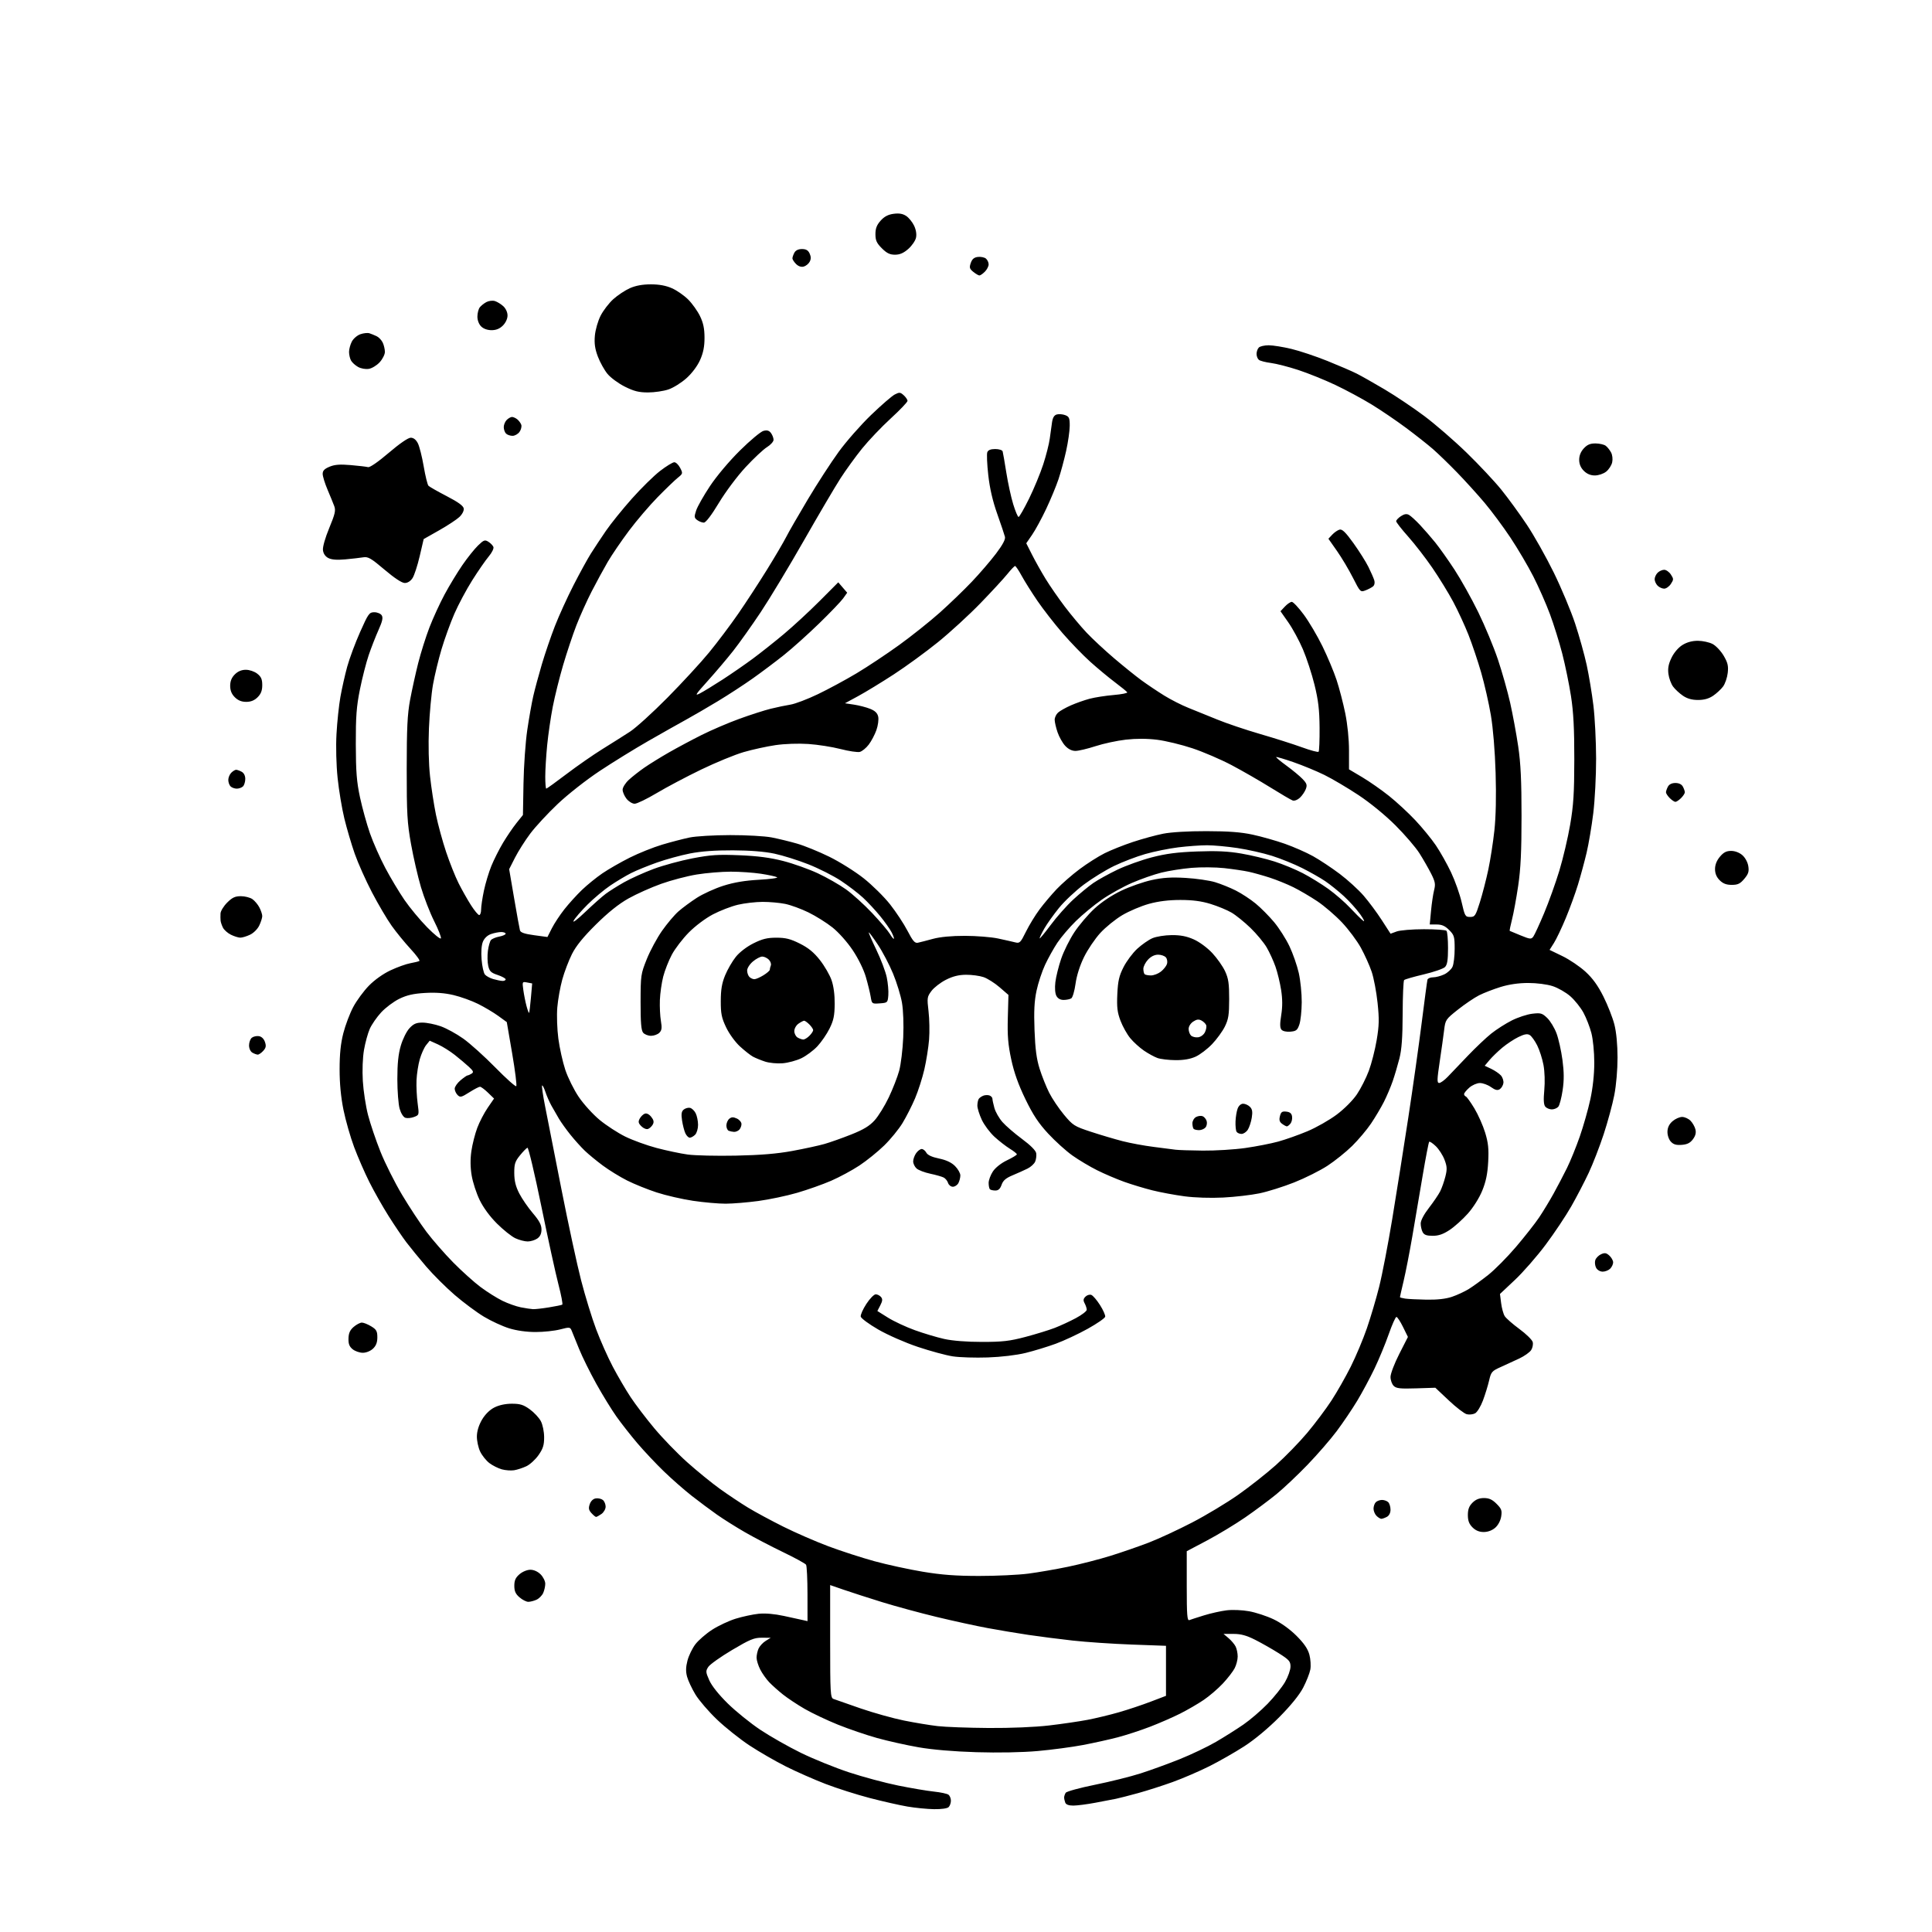 <svg version="1.1" xmlns="http://www.w3.org/2000/svg" xmlns:xlink="http://www.w3.org/1999/xlink" width="1024" height="1024" viewBox="0 0 1024 1024"><path stroke="none" fill="black" fill-rule="evenodd" d="M495.05,958.897C491.447,958.841 485.125,958.22 481.0,957.517C476.875,956.814 467.875,954.776 461.0,952.989C454.125,951.202 443.55,947.833 437.5,945.504C431.45,943.175 422.0,939.006 416.5,936.24C411.0,933.474 402.349,928.479 397.277,925.141C392.204,921.803 384.432,915.613 380.007,911.385C375.582,907.157 370.44,901.178 368.58,898.099C366.721,895.019 364.736,890.792 364.168,888.705C363.42,885.953 363.476,883.6 364.372,880.145C365.052,877.524 366.934,873.639 368.554,871.51C370.174,869.382 374.168,865.915 377.428,863.806C380.688,861.696 386.306,859.059 389.912,857.945C393.518,856.832 398.963,855.66 402.012,855.341C405.585,854.968 410.388,855.376 415.527,856.489C419.912,857.439 424.512,858.445 425.75,858.725L428.0,859.233L427.985,844.867C427.976,836.965 427.637,829.978 427.231,829.34C426.826,828.702 421.32,825.69 414.997,822.646C408.674,819.601 399.591,814.855 394.814,812.099C390.036,809.342 383.378,805.155 380.017,802.793C376.656,800.432 370.665,795.967 366.703,792.872C362.742,789.776 356.071,783.926 351.879,779.872C347.688,775.817 341.384,769.125 337.871,765.0C334.358,760.875 329.36,754.508 326.763,750.851C324.167,747.193 319.331,739.325 316.017,733.365C312.702,727.405 308.623,719.148 306.951,715.015C305.279,710.882 303.517,706.544 303.034,705.376C302.19,703.331 301.96,703.303 296.861,704.626C293.948,705.382 288.11,706.0 283.887,706.0C279.083,706.0 273.832,705.265 269.852,704.036C266.354,702.956 260.345,700.183 256.496,697.875C252.648,695.567 245.675,690.384 241.0,686.357C236.325,682.33 229.515,675.54 225.866,671.268C222.218,666.996 217.521,661.25 215.429,658.5C213.337,655.75 209.063,649.436 205.933,644.469C202.802,639.502 198.218,631.402 195.746,626.469C193.274,621.536 189.648,613.206 187.687,607.957C185.726,602.708 183.195,593.862 182.061,588.3C180.69,581.57 180,574.361 180,566.753C180,558.641 180.574,553.077 181.975,547.596C183.062,543.348 185.424,537.106 187.225,533.726C189.026,530.345 192.75,525.275 195.5,522.459C198.528,519.358 203.063,516.135 207.0,514.286C210.575,512.608 215.297,510.916 217.492,510.526C219.688,510.137 221.841,509.598 222.276,509.329C222.711,509.06 220.597,506.171 217.577,502.91C214.557,499.648 210.078,494.164 207.623,490.725C205.169,487.285 200.462,479.302 197.164,472.985C193.867,466.668 189.75,457.45 188.016,452.5C186.282,447.55 183.804,439.14 182.51,433.811C181.215,428.481 179.608,418.806 178.938,412.311C178.219,405.336 177.978,395.792 178.35,389.0C178.697,382.675 179.63,373.839 180.424,369.364C181.217,364.889 182.838,357.689 184.025,353.364C185.213,349.039 188.287,340.775 190.856,335.0C195.224,325.182 195.715,324.5 198.405,324.5C199.991,324.5 201.749,325.24 202.323,326.15C203.107,327.393 202.686,329.309 200.611,333.932C199.097,337.305 196.762,343.289 195.422,347.23C194.082,351.17 191.985,359.368 190.762,365.447C188.94,374.508 188.548,379.744 188.587,394.5C188.626,409.117 189.047,414.415 190.824,422.688C192.028,428.292 194.397,436.842 196.089,441.688C197.781,446.535 201.431,454.775 204.2,460.0C206.969,465.225 211.544,472.866 214.367,476.979C217.19,481.093 222.604,487.618 226.398,491.479C230.192,495.341 233.479,497.976 233.703,497.336C233.926,496.696 232.302,492.579 230.094,488.186C227.885,483.794 224.746,475.714 223.117,470.231C221.488,464.748 219.12,454.466 217.855,447.381C215.826,436.022 215.555,431.309 215.566,407.5C215.575,385.938 215.934,378.587 217.349,371.0C218.323,365.775 220.254,357.004 221.639,351.509C223.024,346.014 225.72,337.464 227.63,332.509C229.54,327.554 233.162,319.675 235.679,315.0C238.196,310.325 242.433,303.34 245.095,299.478C247.757,295.615 251.472,290.966 253.35,289.146C256.405,286.184 256.985,285.974 258.863,287.146C260.017,287.867 261.211,289.107 261.516,289.901C261.82,290.696 260.71,292.955 259.047,294.923C257.385,296.89 253.466,302.55 250.339,307.5C247.212,312.45 242.924,320.478 240.81,325.34C238.695,330.202 235.635,338.657 234.01,344.13C232.384,349.602 230.357,357.999 229.505,362.79C228.653,367.58 227.682,378.025 227.348,386.0C226.977,394.834 227.206,404.778 227.933,411.449C228.59,417.471 230.002,426.649 231.071,431.844C232.14,437.039 234.562,445.914 236.453,451.566C238.344,457.218 241.327,464.691 243.081,468.171C244.835,471.652 247.779,476.863 249.623,479.75C251.467,482.638 253.431,485 253.988,485.0C254.544,485.0 255.0,483.679 255,482.065C255,480.451 255.666,475.964 256.48,472.094C257.294,468.224 259.065,462.34 260.415,459.017C261.765,455.695 264.546,450.169 266.596,446.738C268.646,443.307 271.863,438.578 273.746,436.229L277.169,431.957L277.462,415.229C277.624,406.028 278.519,393.325 279.451,387.0C280.384,380.675 281.815,372.575 282.632,369.0C283.449,365.425 285.491,357.846 287.17,352.158C288.849,346.47 291.976,337.316 294.12,331.816C296.263,326.315 300.704,316.569 303.988,310.158C307.272,303.746 311.431,296.17 313.23,293.322C315.028,290.474 318.603,285.074 321.173,281.322C323.743,277.57 329.905,269.934 334.866,264.353C339.827,258.771 346.577,252.134 349.867,249.603C353.156,247.071 356.546,245 357.398,245C358.251,245 359.644,246.345 360.494,247.989C361.989,250.88 361.949,251.051 359.27,253.198C357.747,254.418 352.948,259.036 348.606,263.458C344.264,267.881 337.407,275.913 333.367,281.306C329.328,286.699 324.265,294.124 322.116,297.806C319.968,301.488 316.135,308.535 313.598,313.467C311.062,318.398 307.415,326.498 305.493,331.467C303.571,336.435 300.412,345.9 298.472,352.5C296.532,359.1 294.068,369.0 292.996,374.5C291.924,380.0 290.586,389.16 290.023,394.856C289.46,400.552 289,408.089 289,411.606C289.0,415.123 289.24,418.0 289.533,418C289.827,418 294.664,414.509 300.283,410.242C305.903,405.975 314.486,400.013 319.358,396.992C324.229,393.971 330.782,389.832 333.92,387.793C337.057,385.754 345.983,377.654 353.754,369.793C361.526,361.932 371.454,351.155 375.816,345.844C380.178,340.533 387.12,331.308 391.242,325.344C395.365,319.38 402.221,308.875 406.478,302.0C410.735,295.125 415.319,287.327 416.665,284.672C418.011,282.017 423.191,273.017 428.175,264.672C433.159,256.327 440.509,245.0 444.508,239.5C448.506,234.0 456.215,225.225 461.639,220.0C467.063,214.775 472.733,209.864 474.24,209.086C476.691,207.822 477.193,207.865 478.99,209.491C480.096,210.492 481.0,211.834 481.0,212.473C481,213.113 476.99,217.314 472.089,221.809C467.188,226.304 460.361,233.473 456.919,237.741C453.477,242.008 448.336,249.1 445.496,253.5C442.655,257.9 433.916,272.75 426.075,286.5C418.234,300.25 407.934,317.334 403.187,324.464C398.439,331.595 391.883,340.82 388.617,344.964C385.351,349.109 379.277,356.276 375.119,360.89C368.524,368.208 367.999,369.052 371.013,367.493C372.914,366.51 378.301,363.222 382.984,360.187C387.668,357.151 394.875,352.171 399.0,349.12C403.125,346.069 410.549,340.181 415.498,336.036C420.448,331.891 428.952,324.033 434.397,318.572L444.298,308.645L446.664,311.396L449.031,314.148L446.91,317.127C445.743,318.765 439.999,324.76 434.144,330.449C428.29,336.138 419.9,343.664 415.5,347.172C411.1,350.681 403.675,356.26 399.0,359.57C394.325,362.881 386.0,368.308 380.5,371.63C375.0,374.953 367.35,379.401 363.5,381.515C359.65,383.628 350.65,388.708 343.5,392.803C336.35,396.898 324.807,404.024 317.848,408.639C310.731,413.358 301.006,420.994 295.62,426.092C290.353,431.076 283.795,438.157 281.045,441.827C278.296,445.497 274.656,451.239 272.956,454.587L269.866,460.675L272.498,476.087C273.946,484.564 275.337,492.226 275.589,493.112C275.919,494.272 278.03,494.993 283.1,495.68L290.152,496.634L292.496,492.008C293.785,489.463 296.772,484.933 299.133,481.941C301.494,478.948 305.68,474.333 308.436,471.685C311.193,469.037 316.079,465.074 319.295,462.879C322.511,460.684 329.047,456.933 333.821,454.545C338.594,452.156 346.325,449.063 351.0,447.671C355.675,446.28 362.2,444.58 365.5,443.894C368.8,443.209 378.475,442.635 387.0,442.62C395.54,442.604 405.419,443.16 409.0,443.857C412.575,444.553 418.65,446.033 422.5,447.145C426.35,448.257 434.0,451.373 439.5,454.068C445.0,456.763 453.215,461.911 457.756,465.507C462.296,469.103 468.596,475.322 471.756,479.329C474.915,483.335 479.075,489.646 481.0,493.354C483.826,498.796 484.885,500.012 486.5,499.668C487.6,499.433 491.182,498.512 494.46,497.62C498.299,496.577 504.35,496.006 511.46,496.017C517.532,496.027 525.425,496.66 529.0,497.424C532.575,498.188 536.661,499.11 538.08,499.473C540.457,500.08 540.907,499.632 543.774,493.816C545.486,490.342 548.734,485.025 550.991,482.0C553.248,478.975 557.316,474.154 560.031,471.286C562.747,468.418 568.238,463.629 572.234,460.644C576.23,457.658 582.2,453.869 585.5,452.223C588.8,450.577 595.55,447.888 600.5,446.248C605.45,444.607 612.65,442.643 616.5,441.883C620.743,441.045 629.802,440.512 639.5,440.529C651.185,440.551 657.792,441.054 664.0,442.396C668.675,443.406 676.325,445.578 681.0,447.221C685.675,448.865 692.404,451.827 695.954,453.805C699.504,455.783 705.872,460.01 710.105,463.2C714.339,466.39 720.038,471.587 722.77,474.75C725.503,477.912 729.828,483.737 732.381,487.694L737.024,494.888L740.262,493.702C742.043,493.05 748.524,492.512 754.665,492.508C760.806,492.504 766.206,492.876 766.665,493.335C767.124,493.794 767.493,497.947 767.485,502.564C767.474,508.929 767.082,511.347 765.862,512.567C764.977,513.451 759.907,515.2 754.595,516.453C749.282,517.706 744.613,519.054 744.218,519.449C743.823,519.844 743.472,527.892 743.439,537.333C743.394,549.847 742.929,556.262 741.723,561.0C740.813,564.575 739.212,569.985 738.166,573.022C737.12,576.06 735.018,581.01 733.494,584.022C731.97,587.035 728.903,592.2 726.679,595.5C724.454,598.8 719.954,604.137 716.679,607.361C713.403,610.584 707.506,615.321 703.573,617.888C699.641,620.455 691.716,624.422 685.962,626.703C680.208,628.984 671.9,631.594 667.5,632.503C663.1,633.412 654.453,634.412 648.285,634.725C641.625,635.063 633.3,634.794 627.785,634.064C622.678,633.387 615.013,631.962 610.752,630.896C606.491,629.83 599.741,627.786 595.752,626.354C591.763,624.921 585.35,622.178 581.5,620.258C577.65,618.337 571.75,614.816 568.388,612.431C565.027,610.047 559.246,604.823 555.542,600.822C550.419,595.289 547.529,590.912 543.463,582.524C539.744,574.852 537.468,568.46 535.977,561.5C534.288,553.619 533.905,548.94 534.167,539.417L534.5,527.333L529.797,523.26C527.21,521.019 523.385,518.604 521.297,517.892C519.208,517.181 515.025,516.62 512.0,516.646C508.102,516.679 504.989,517.461 501.312,519.332C498.459,520.783 495.029,523.44 493.69,525.235C491.39,528.321 491.305,528.912 492.142,536.0C492.629,540.125 492.759,546.875 492.431,551.0C492.103,555.125 490.978,562.223 489.93,566.774C488.883,571.325 486.661,578.257 484.992,582.177C483.324,586.098 480.337,591.975 478.356,595.238C476.374,598.5 471.996,603.859 468.626,607.145C465.257,610.432 459.353,615.201 455.506,617.743C451.659,620.285 444.909,623.927 440.506,625.836C436.103,627.746 428.0,630.616 422.5,632.214C417.0,633.811 407.775,635.758 402.0,636.54C396.225,637.321 388.408,637.97 384.628,637.98C380.849,637.991 373.057,637.302 367.313,636.449C361.57,635.596 352.892,633.599 348.031,632.01C343.169,630.421 336.111,627.568 332.346,625.669C328.581,623.771 322.8,620.212 319.5,617.762C316.2,615.311 311.904,611.775 309.954,609.903C308.004,608.031 304.598,604.25 302.386,601.5C300.174,598.75 297.427,594.925 296.281,593.0C295.135,591.075 293.325,587.925 292.258,586.0C291.191,584.075 289.751,580.782 289.059,578.683C288.367,576.584 287.584,575.082 287.32,575.347C287.056,575.611 287.756,580.479 288.875,586.164C289.995,591.849 293.879,611.575 297.507,630.0C301.135,648.425 305.855,670.29 307.996,678.589C310.138,686.889 313.721,698.554 315.959,704.512C318.197,710.47 322.183,719.43 324.817,724.422C327.451,729.415 331.686,736.65 334.23,740.5C336.773,744.35 342.429,751.783 346.799,757.017C351.169,762.251 359.013,770.351 364.231,775.017C369.449,779.683 377.269,786.049 381.609,789.165C385.949,792.28 392.65,796.745 396.5,799.087C400.35,801.428 408.792,805.98 415.259,809.201C421.726,812.423 432.471,817.098 439.137,819.591C445.802,822.085 456.738,825.627 463.438,827.464C470.139,829.3 481.669,831.809 489.061,833.04C499.146,834.718 506.618,835.279 519.0,835.284C528.075,835.289 539.775,834.737 545.0,834.059C550.225,833.381 559.775,831.726 566.223,830.382C572.671,829.037 582.796,826.427 588.723,824.581C594.65,822.735 603.775,819.573 609.0,817.555C614.225,815.536 624.517,810.762 631.872,806.946C639.226,803.13 650.165,796.552 656.181,792.328C662.196,788.105 671.197,781.015 676.183,776.574C681.168,772.133 688.649,764.45 692.807,759.5C696.965,754.55 702.766,746.821 705.697,742.325C708.629,737.83 713.24,729.73 715.945,724.325C718.649,718.921 722.484,709.798 724.466,704.052C726.449,698.306 729.38,688.406 730.98,682.052C732.58,675.698 735.709,659.475 737.933,646.0C740.157,632.525 743.97,608.45 746.406,592.5C748.842,576.55 752.051,553.825 753.537,542.0C755.023,530.175 756.396,519.938 756.588,519.25C756.78,518.562 758.121,518.0 759.567,518.0C761.014,518.0 763.666,517.303 765.46,516.452C767.255,515.6 769.235,513.779 769.861,512.405C770.488,511.03 771.0,506.742 771.0,502.876C771.0,496.44 770.753,495.599 768.077,492.923C765.906,490.752 764.208,490 761.475,490.0L757.797,490.0L758.478,482.75C758.852,478.762 759.587,473.825 760.11,471.778C760.92,468.611 760.679,467.301 758.497,462.995C757.087,460.211 754.302,455.361 752.309,452.217C750.317,449.073 744.594,442.417 739.593,437.426C734.202,432.046 726.225,425.521 720.0,421.4C714.225,417.577 706.108,412.781 701.961,410.742C697.815,408.704 690.447,405.658 685.588,403.974C680.729,402.291 676.599,401.067 676.411,401.256C676.223,401.444 678.679,403.499 681.87,405.823C685.061,408.147 688.887,411.316 690.371,412.866C692.647,415.241 692.918,416.086 692.097,418.246C691.561,419.655 690.146,421.718 688.952,422.83C687.715,423.982 686.074,424.602 685.14,424.27C684.238,423.95 678.909,420.831 673.298,417.34C667.687,413.849 658.462,408.542 652.798,405.547C647.134,402.553 637.775,398.528 632.0,396.604C626.225,394.68 617.819,392.649 613.321,392.09C607.958,391.424 602.239,391.404 596.716,392.031C592.082,392.558 584.836,394.116 580.614,395.494C576.392,396.872 571.62,398 570.01,398C568.108,398 566.197,397.047 564.56,395.281C563.173,393.786 561.355,390.556 560.519,388.103C559.684,385.65 559.0,382.669 559.0,381.477C559.0,380.285 559.804,378.582 560.787,377.693C561.769,376.804 564.804,375.089 567.531,373.883C570.258,372.677 574.742,371.091 577.495,370.358C580.248,369.626 585.975,368.732 590.222,368.372C594.469,368.012 597.725,367.365 597.459,366.934C597.193,366.503 594.268,364.116 590.959,361.629C587.651,359.142 581.781,354.27 577.916,350.803C574.051,347.336 567.386,340.45 563.105,335.5C558.824,330.55 552.84,322.857 549.807,318.405C546.774,313.952 543.031,307.99 541.488,305.155C539.945,302.32 538.379,300 538.008,300C537.638,300.0 535.8,301.913 533.925,304.25C532.049,306.587 525.628,313.548 519.654,319.718C513.681,325.887 503.553,335.175 497.147,340.357C490.741,345.54 480.201,353.226 473.724,357.438C467.246,361.65 458.774,366.818 454.895,368.923L447.843,372.749L452.634,373.468C455.269,373.863 459.102,374.857 461.152,375.677C463.816,376.743 465.047,377.938 465.471,379.868C465.797,381.353 465.366,384.546 464.512,386.965C463.659,389.384 461.824,392.853 460.435,394.674C459.046,396.495 456.918,398.228 455.705,398.527C454.492,398.825 449.9,398.138 445.5,397.001C441.1,395.864 433.413,394.66 428.419,394.327C423.085,393.971 415.903,394.223 411.014,394.938C406.435,395.607 398.877,397.26 394.217,398.61C389.557,399.96 379.39,404.137 371.622,407.892C363.855,411.647 353.248,417.258 348.051,420.36C342.855,423.462 337.6,426.0 336.374,426.0C335.148,426.0 333.212,424.814 332.073,423.365C330.933,421.916 330.0,419.754 330.0,418.561C330.0,417.368 331.462,415.032 333.25,413.37C335.038,411.708 338.75,408.788 341.5,406.882C344.25,404.976 350.1,401.355 354.5,398.835C358.9,396.315 366.724,392.136 371.886,389.548C377.048,386.961 386.048,383.107 391.886,380.985C397.724,378.862 405.2,376.461 408.5,375.648C411.8,374.835 416.518,373.849 418.983,373.457C421.449,373.066 427.974,370.584 433.483,367.942C438.993,365.3 448.225,360.315 454.0,356.864C459.775,353.412 469.93,346.666 476.567,341.872C483.204,337.079 492.879,329.365 498.067,324.732C503.255,320.098 510.897,312.738 515.049,308.375C519.2,304.013 524.969,297.31 527.869,293.48C531.458,288.738 532.982,285.875 532.644,284.508C532.37,283.404 530.532,277.943 528.558,272.374C526.136,265.539 524.591,258.858 523.804,251.817C523.163,246.08 522.93,240.624 523.288,239.693C523.73,238.541 525.075,238 527.5,238C529.49,238 531.223,238.552 531.426,239.25C531.626,239.937 532.502,245.0 533.371,250.5C534.241,256.0 535.884,263.537 537.023,267.25C538.162,270.962 539.441,274 539.864,274.0C540.287,274 542.778,269.653 545.399,264.34C548.019,259.027 551.417,250.815 552.95,246.09C554.482,241.366 556.033,235.25 556.395,232.5C556.757,229.75 557.299,225.857 557.598,223.848C557.98,221.284 558.749,220.037 560.179,219.664C561.298,219.371 563.291,219.54 564.607,220.041C566.675,220.827 566.997,221.6 566.978,225.725C566.966,228.351 566.11,234.325 565.075,239.0C564.04,243.675 562.216,250.425 561.021,254.0C559.826,257.575 556.901,264.63 554.522,269.678C552.142,274.726 548.788,280.901 547.069,283.4L543.943,287.944L547.003,294.005C548.686,297.34 551.907,303.08 554.161,306.763C556.415,310.445 560.993,317.067 564.334,321.479C567.675,325.891 572.905,332.14 575.955,335.367C579.005,338.594 585.55,344.681 590.5,348.893C595.45,353.106 601.975,358.362 605.0,360.572C608.025,362.782 613.425,366.406 617.0,368.625C620.575,370.843 626.425,373.814 630.0,375.227C633.575,376.639 640.42,379.412 645.212,381.388C650.003,383.364 660.231,386.813 667.94,389.052C675.649,391.292 685.624,394.462 690.108,396.099C694.591,397.735 698.539,398.791 698.88,398.445C699.221,398.1 699.457,392.346 699.404,385.658C699.329,376.213 698.732,371.157 696.728,363.0C695.31,357.225 692.539,348.745 690.572,344.155C688.604,339.565 685.125,333.145 682.84,329.887L678.685,323.964L681.017,321.482C682.299,320.117 683.947,319.0 684.679,319C685.411,319 688.262,322.038 691.013,325.75C693.765,329.463 698.22,337.0 700.912,342.5C703.605,348.0 706.981,356.053 708.415,360.396C709.848,364.739 711.917,372.684 713.011,378.053C714.211,383.944 715.0,391.77 715.0,397.793L715.0,407.772L721.963,411.909C725.793,414.184 732.205,418.661 736.213,421.858C740.221,425.055 746.498,430.861 750.162,434.761C753.827,438.661 758.716,444.636 761.027,448.04C763.338,451.443 766.964,457.889 769.086,462.364C771.207,466.839 773.739,473.988 774.712,478.25C776.386,485.58 776.629,486.0 779.197,486.0C781.708,486 782.097,485.415 784.354,478.25C785.697,473.988 787.705,466.225 788.816,461.0C789.927,455.775 791.387,446.384 792.061,440.13C792.847,432.831 793.078,421.911 792.705,409.63C792.352,397.977 791.365,386.005 790.181,379.0C789.111,372.675 786.807,362.55 785.06,356.5C783.313,350.45 780.287,341.45 778.336,336.5C776.385,331.55 772.746,323.675 770.249,319.0C767.752,314.325 762.78,306.225 759.199,301.0C755.618,295.775 749.834,288.299 746.344,284.387C742.855,280.475 740.0,276.814 740.0,276.252C740.0,275.69 741.13,274.49 742.51,273.585C744.283,272.424 745.532,272.22 746.76,272.893C747.717,273.417 750.332,275.793 752.571,278.173C754.81,280.553 758.463,284.75 760.688,287.5C762.914,290.25 767.505,296.726 770.889,301.892C774.273,307.057 779.942,317.202 783.487,324.436C787.031,331.669 791.745,343.014 793.962,349.645C796.179,356.276 799.095,366.607 800.44,372.601C801.786,378.595 803.688,388.9 804.666,395.5C806.003,404.523 806.445,413.702 806.445,432.5C806.445,451.278 806.003,460.487 804.669,469.5C803.692,476.1 802.217,484.137 801.39,487.361C800.564,490.584 800.026,493.296 800.194,493.388C800.362,493.48 802.975,494.564 805.999,495.797C811.048,497.855 811.597,497.904 812.699,496.397C813.359,495.494 815.926,489.924 818.404,484.018C820.881,478.113 824.516,467.975 826.482,461.49C828.448,455.005 831.029,444.029 832.219,437.1C833.98,426.844 834.388,420.407 834.412,402.5C834.433,386.262 833.975,377.488 832.662,369.0C831.683,362.675 829.599,352.525 828.031,346.445C826.462,340.365 823.514,330.915 821.478,325.445C819.443,319.975 815.482,311.0 812.676,305.5C809.87,300.0 804.433,290.775 800.593,285.0C796.753,279.225 790.576,270.9 786.866,266.5C783.155,262.1 776.605,254.877 772.31,250.448C768.014,246.02 762.25,240.434 759.5,238.036C756.75,235.638 750.337,230.577 745.25,226.789C740.162,223.001 731.939,217.416 726.977,214.378C722.014,211.34 713.351,206.678 707.727,204.017C702.102,201.356 693.286,197.797 688.135,196.109C682.984,194.42 676.459,192.745 673.635,192.386C670.811,192.027 667.938,191.289 667.25,190.744C666.562,190.2 666,188.775 666,187.578C666.0,186.38 666.54,184.86 667.2,184.2C667.86,183.54 670.223,183.003 672.45,183.007C674.678,183.011 680.1,183.88 684.5,184.939C688.9,185.997 697.482,188.869 703.572,191.321C709.662,193.772 716.637,196.783 719.072,198.013C721.507,199.242 728.158,203.004 733.851,206.374C739.543,209.743 748.993,216.081 754.851,220.458C760.708,224.835 770.837,233.61 777.361,239.958C783.884,246.306 792.134,255.1 795.693,259.5C799.253,263.9 805.323,272.225 809.182,278.0C813.041,283.775 819.503,295.25 823.543,303.5C827.583,311.75 832.671,323.9 834.85,330.5C837.03,337.1 839.791,347.0 840.986,352.5C842.181,358.0 843.784,367.675 844.548,374.0C845.312,380.325 845.952,392.938 845.969,402.03C845.986,411.121 845.31,424.171 844.467,431.03C843.624,437.888 842.036,447.302 840.939,451.948C839.841,456.595 837.789,464.182 836.378,468.807C834.967,473.433 832.039,481.479 829.872,486.686C827.705,491.894 824.89,497.799 823.618,499.809L821.305,503.464L828.084,506.743C831.812,508.546 837.306,512.255 840.291,514.983C844.144,518.504 846.923,522.348 849.863,528.222C852.141,532.775 854.749,539.425 855.659,543.0C856.695,547.072 857.318,553.608 857.328,560.5C857.338,566.916 856.622,575.213 855.61,580.41C854.656,585.311 852.128,594.643 849.992,601.147C847.856,607.652 844.292,616.85 842.072,621.586C839.853,626.323 835.694,634.316 832.831,639.349C829.968,644.382 823.85,653.549 819.235,659.719C814.62,665.89 807.283,674.289 802.93,678.384L795.015,685.83L795.627,690.665C795.964,693.324 796.814,696.426 797.516,697.557C798.218,698.688 801.722,701.764 805.302,704.392C808.882,707.021 812.064,710.135 812.372,711.313C812.68,712.491 812.304,714.413 811.537,715.584C810.77,716.755 807.972,718.743 805.321,720.001C802.669,721.259 798.225,723.304 795.445,724.546C790.733,726.649 790.312,727.135 789.263,731.681C788.644,734.363 787.173,739.135 785.995,742.283C784.817,745.432 782.944,748.495 781.833,749.089C780.723,749.684 778.73,749.898 777.405,749.565C776.08,749.233 771.793,745.939 767.878,742.246L760.759,735.531L750.542,735.856C742.056,736.126 740.042,735.9 738.662,734.519C737.748,733.605 737.0,731.48 737.0,729.797C737.0,728.114 739.076,722.658 741.612,717.673L746.225,708.609L743.623,703.305C742.192,700.387 740.623,698.0 740.136,698.0C739.649,698.0 737.813,702.118 736.055,707.151C734.298,712.184 730.9,720.396 728.504,725.401C726.108,730.405 721.975,738.1 719.319,742.5C716.664,746.9 711.798,754.1 708.507,758.5C705.216,762.9 698.244,770.943 693.012,776.373C687.78,781.803 680.35,788.82 676.5,791.965C672.65,795.111 665.225,800.636 660.0,804.243C654.775,807.849 645.663,813.359 639.75,816.487L629.0,822.173L629.0,840.694C629.0,856.046 629.236,859.123 630.383,858.683C631.143,858.392 634.646,857.263 638.168,856.175C641.69,855.087 647.038,853.889 650.053,853.513C653.163,853.124 658.34,853.332 662.017,853.994C665.583,854.635 671.425,856.55 675.0,858.25C678.974,860.139 683.703,863.543 687.168,867.008C691.174,871.014 693.177,873.943 693.999,876.997C694.639,879.374 694.863,882.934 694.497,884.909C694.131,886.884 692.426,891.2 690.709,894.5C688.711,898.341 684.152,903.964 678.043,910.126C672.253,915.966 664.96,922.037 659.5,925.562C654.55,928.758 646.188,933.531 640.917,936.169C635.647,938.807 626.969,942.546 621.633,944.477C616.298,946.408 608.01,949.066 603.216,950.383C598.422,951.701 593.15,953.053 591.5,953.389C589.85,953.725 584.9,954.675 580.5,955.499C576.1,956.323 570.861,956.998 568.857,956.999C566.457,957 565.007,956.46 564.607,955.418C564.273,954.548 564.007,953.311 564.015,952.668C564.024,952.026 564.397,950.922 564.845,950.216C565.293,949.51 572.241,947.602 580.285,945.977C588.329,944.351 599.246,941.632 604.545,939.935C609.845,938.237 619.202,934.832 625.34,932.368C631.478,929.903 640.1,925.786 644.5,923.218C648.9,920.65 655.425,916.534 659.0,914.072C662.575,911.609 668.36,906.648 671.855,903.047C675.351,899.446 679.509,894.25 681.096,891.5C682.683,888.75 683.985,885.078 683.991,883.34C683.999,880.546 683.273,879.72 677.736,876.223C674.29,874.047 668.678,870.857 665.264,869.133C660.638,866.798 657.713,866.001 653.779,866.005L648.5,866.01L651.156,868.255C652.616,869.49 654.304,871.483 654.906,872.684C655.508,873.886 656.0,876.27 656.0,877.984C656.0,879.697 655.277,882.498 654.393,884.207C653.509,885.916 650.697,889.551 648.143,892.285C645.589,895.019 641.025,898.937 638.0,900.992C634.975,903.047 629.342,906.318 625.481,908.26C621.621,910.203 614.421,913.343 609.481,915.239C604.542,917.135 596.9,919.633 592.5,920.791C588.1,921.949 579.775,923.793 574.0,924.889C568.225,925.986 557.425,927.422 550.0,928.081C541.746,928.813 529.117,929.054 517.5,928.7C505.423,928.332 494.249,927.381 486.833,926.091C480.416,924.975 470.516,922.764 464.833,921.178C459.15,919.592 449.798,916.396 444.052,914.076C438.306,911.755 430.431,908.025 426.552,905.785C422.673,903.546 417.475,900.103 415.0,898.133C412.525,896.164 409.229,893.22 407.676,891.591C406.123,889.962 403.985,886.931 402.926,884.855C401.867,882.778 401.0,879.958 401.0,878.587C401.0,877.216 401.484,875.031 402.076,873.733C402.668,872.434 404.355,870.625 405.826,869.712L408.5,868.053L403.762,868.027C399.695,868.004 397.468,868.924 388.011,874.538C381.953,878.134 376.289,882.156 375.424,883.476C373.971,885.693 374.01,886.235 375.943,890.604C377.239,893.535 380.973,898.216 385.767,902.92C390.02,907.094 397.775,913.357 403.0,916.839C408.225,920.32 417.9,925.814 424.5,929.046C431.1,932.278 442.575,936.927 450.0,939.377C457.425,941.826 469.125,944.971 476.0,946.364C482.875,947.758 491.425,949.204 495.0,949.579C498.575,949.954 502.062,950.707 502.75,951.253C503.438,951.798 504.0,953.225 504.0,954.422C504.0,955.62 503.46,957.14 502.8,957.8C502.087,958.513 498.944,958.958 495.05,958.897zM524.006,915.87C535.661,915.948 548.541,915.41 556.006,914.535C562.878,913.729 572.096,912.38 576.491,911.537C580.887,910.694 588.353,908.89 593.084,907.53C597.814,906.169 605.356,903.653 609.842,901.94L618.0,898.825L618.0,885.57L618.0,872.314L599.75,871.647C589.712,871.279 575.642,870.325 568.482,869.525C561.322,868.726 550.747,867.37 544.982,866.512C539.217,865.654 529.55,864.037 523.5,862.919C517.45,861.8 505.28,859.146 496.455,857.02C487.63,854.894 474.58,851.348 467.455,849.14C460.33,846.932 451.238,843.999 447.25,842.622L440.0,840.119L440.0,869.953C440.0,897.438 440.138,899.84 441.75,900.471C442.712,900.847 449.172,903.104 456.104,905.485C463.036,907.867 473.386,910.76 479.104,911.915C484.822,913.07 492.875,914.403 497.0,914.877C501.125,915.352 513.278,915.799 524.006,915.87zM280.009,849.0C278.965,849.0 276.871,847.933 275.356,846.63C273.257,844.824 272.6,843.363 272.6,840.5C272.6,837.637 273.257,836.176 275.356,834.37C276.926,833.02 279.398,832.0 281.101,832.0C282.942,832.0 285.034,832.943 286.545,834.455C287.895,835.805 289.0,838.033 289.0,839.407C289.0,840.782 288.5,843.002 287.89,844.343C287.279,845.683 285.683,847.279 284.343,847.89C283.002,848.5 281.052,849.0 280.009,849.0zM786.399,812.0C784.027,812.0 782.123,811.214 780.455,809.545C778.648,807.739 778.0,806.01 778.0,803.0C778.0,799.99 778.648,798.261 780.455,796.455C782.157,794.752 784.019,794.0 786.531,794.0C789.235,794.0 790.926,794.773 793.2,797.046C795.832,799.679 796.166,800.596 795.657,803.796C795.305,806.006 794.023,808.408 792.478,809.75C790.857,811.159 788.584,812.0 786.399,812.0zM732.137,805.0C731.59,805.0 730.436,804.293 729.571,803.429C728.707,802.564 728.0,800.854 728.0,799.629C728.0,798.403 728.54,796.86 729.2,796.2C729.86,795.54 731.345,795.0 732.5,795.0C733.655,795.0 735.14,795.54 735.8,796.2C736.46,796.86 737.0,798.644 737.0,800.165C737.0,801.875 736.262,803.325 735.066,803.965C734.002,804.534 732.684,805.0 732.137,805.0zM315.932,804.0C315.59,804.0 314.483,803.086 313.473,801.97C312.019,800.363 311.834,799.372 312.588,797.22C313.182,795.524 314.4,794.377 315.825,794.173C317.082,793.994 318.76,794.386 319.555,795.046C320.35,795.705 321.0,797.289 321.0,798.566C321.0,799.842 320,801.587 318.777,802.443C317.555,803.299 316.275,804.0 315.932,804.0zM272.5,779.258C270.85,779.523 267.925,779.31 266.0,778.785C264.075,778.26 261.101,776.769 259.391,775.472C257.681,774.174 255.473,771.41 254.486,769.329C253.498,767.248 252.719,763.618 252.755,761.264C252.796,758.538 253.776,755.352 255.453,752.49C257.108,749.665 259.541,747.255 262.003,745.998C264.485,744.732 267.895,744.0 271.31,744.0C275.704,744.0 277.46,744.551 280.814,746.98C283.077,748.619 285.704,751.432 286.652,753.23C287.63,755.085 288.388,758.757 288.402,761.715C288.423,765.904 287.842,767.772 285.446,771.215C283.805,773.572 280.896,776.237 278.981,777.138C277.067,778.039 274.15,778.993 272.5,779.258zM523.5,719.478C516.9,719.707 508.575,719.446 505.0,718.899C501.425,718.352 493.1,716.097 486.5,713.887C479.733,711.621 470.581,707.606 465.513,704.68C460.57,701.826 456.381,698.74 456.204,697.822C456.028,696.904 457.372,693.877 459.191,691.095C461.011,688.312 463.232,686.028 464.128,686.018C465.023,686.008 466.288,686.643 466.94,687.428C467.864,688.541 467.783,689.518 466.574,691.858L465.021,694.859L470.671,698.393C473.778,700.337 480.17,703.32 484.876,705.022C489.581,706.725 496.597,708.821 500.466,709.68C504.858,710.656 512.383,711.242 520.5,711.242C531.371,711.242 535.137,710.809 543.5,708.596C549.0,707.14 555.975,704.994 559.0,703.827C562.025,702.66 567.087,700.317 570.25,698.621C573.413,696.926 576.0,694.938 576.0,694.203C576.0,693.469 575.506,691.946 574.902,690.818C574.049,689.224 574.144,688.428 575.325,687.247C576.161,686.411 577.556,685.999 578.425,686.333C579.294,686.666 581.367,689.086 583.03,691.709C584.694,694.332 585.93,697.109 585.777,697.881C585.625,698.653 581.45,701.538 576.5,704.292C571.55,707.047 563.921,710.611 559.547,712.214C555.172,713.816 547.972,716.012 543.547,717.094C538.759,718.264 530.639,719.23 523.5,719.478zM192.296,717.0C190.605,717.0 188.181,716.157 186.909,715.127C185.167,713.717 184.623,712.304 184.706,709.405C184.786,706.566 185.509,704.959 187.463,703.278C188.92,702.025 190.874,701.002 191.806,701.004C192.738,701.006 194.963,701.899 196.75,702.989C199.509,704.671 200.0,705.551 200.0,708.811C200.0,711.532 199.326,713.285 197.686,714.826C196.345,716.085 194.077,717.0 192.296,717.0zM282.5,693.883C283.6,693.939 287.392,693.516 290.927,692.942C294.462,692.369 297.652,691.715 298.016,691.49C298.38,691.265 297.469,686.45 295.99,680.79C294.511,675.131 290.421,656.439 286.901,639.253C283.38,622.067 280.076,608.146 279.559,608.317C279.041,608.488 277.248,610.319 275.575,612.386C272.967,615.608 272.539,616.954 272.573,621.822C272.602,625.941 273.336,628.9 275.246,632.598C276.694,635.401 279.931,640.099 282.44,643.038C285.824,647.003 287.0,649.219 287.0,651.634C287.0,653.862 286.3,655.377 284.777,656.443C283.555,657.299 281.261,658.0 279.679,658.0C278.097,658.0 275.159,657.233 273.151,656.296C271.143,655.359 266.766,651.871 263.425,648.546C259.625,644.765 256.173,640.065 254.208,636.0C252.48,632.425 250.581,626.575 249.988,623.0C249.266,618.65 249.224,614.35 249.859,610.0C250.381,606.425 251.781,600.92 252.969,597.767C254.158,594.614 256.645,589.834 258.494,587.144L261.858,582.255L258.631,579.127C256.857,577.407 254.952,576.0 254.398,576.0C253.845,576.0 251.292,577.331 248.726,578.959C244.538,581.615 243.904,581.761 242.53,580.387C241.689,579.546 241.0,578.029 241.0,577.017C241.0,576.006 242.385,574.013 244.077,572.589C245.769,571.165 247.456,569.993 247.827,569.985C248.197,569.976 249.158,569.553 249.961,569.045C251.165,568.284 250.913,567.649 248.532,565.442C246.942,563.968 243.572,561.128 241.044,559.131C238.516,557.134 234.492,554.619 232.101,553.543L227.754,551.585L225.87,553.912C224.834,555.191 223.32,558.547 222.504,561.369C221.689,564.191 220.906,569.2 220.764,572.5C220.622,575.8 220.886,581.307 221.35,584.738C222.187,590.927 222.172,590.984 219.465,592.013C217.964,592.584 215.905,592.787 214.89,592.465C213.803,592.12 212.544,590.157 211.827,587.69C211.158,585.385 210.607,578.325 210.602,572.0C210.597,563.733 211.114,558.729 212.443,554.2C213.474,550.686 215.511,546.594 217.047,544.95C219.237,542.606 220.649,542.0 223.926,542.0C226.194,542.0 230.529,542.871 233.558,543.936C236.588,545.001 242.003,547.967 245.592,550.528C249.18,553.089 256.802,559.956 262.529,565.788C268.256,571.62 273.251,576.082 273.63,575.704C274.008,575.326 273.033,567.528 271.464,558.376L268.61,541.737L264.078,538.448C261.586,536.639 256.771,533.778 253.379,532.09C249.987,530.402 244.127,528.294 240.356,527.407C235.655,526.301 230.902,525.949 225.234,526.287C219.053,526.656 215.613,527.444 211.593,529.411C208.636,530.857 204.328,534.09 202.019,536.595C199.711,539.099 196.993,543.028 195.98,545.324C194.966,547.621 193.596,552.621 192.933,556.437C192.217,560.568 191.961,567.241 192.302,572.937C192.617,578.196 193.859,586.308 195.062,590.962C196.265,595.616 199.237,604.391 201.667,610.462C204.097,616.533 209.237,626.789 213.091,633.252C216.944,639.716 222.771,648.554 226.04,652.893C229.309,657.231 235.7,664.55 240.242,669.157C244.784,673.764 251.314,679.631 254.754,682.195C258.193,684.759 263.388,688.021 266.299,689.445C269.209,690.869 273.595,692.427 276.045,692.908C278.495,693.388 281.4,693.827 282.5,693.883zM756.072,688.85C761.782,688.95 766.289,688.444 769.572,687.336C772.282,686.421 776.3,684.556 778.5,683.192C780.7,681.828 785.329,678.476 788.786,675.742C792.243,673.008 798.861,666.327 803.492,660.895C808.123,655.463 813.65,648.428 815.774,645.26C817.899,642.092 821.336,636.426 823.413,632.669C825.489,628.912 828.684,622.811 830.513,619.112C832.341,615.412 835.409,607.87 837.33,602.351C839.251,596.832 841.762,587.978 842.911,582.676C844.232,576.578 845.0,569.43 845.0,563.228C845.0,557.642 844.34,550.886 843.467,547.535C842.624,544.298 840.727,539.431 839.251,536.719C837.775,534.008 834.662,530.112 832.334,528.063C830.005,526.013 825.776,523.586 822.935,522.668C819.926,521.696 814.524,521.0 809.991,521.0C804.9,521.0 799.841,521.731 795.355,523.114C791.585,524.277 786.451,526.264 783.946,527.531C781.441,528.798 776.401,532.207 772.745,535.105C766.289,540.223 766.078,540.535 765.422,545.937C765.051,548.997 763.99,556.562 763.065,562.75C761.638,572.295 761.597,574.0 762.792,574.0C763.566,574.0 765.618,572.514 767.35,570.698C769.082,568.882 773.875,563.866 778.0,559.552C782.125,555.238 787.727,549.936 790.448,547.769C793.17,545.602 798.045,542.492 801.283,540.857C804.52,539.223 809.401,537.621 812.129,537.298C816.612,536.767 817.372,536.983 820.042,539.54C821.666,541.096 823.886,544.753 824.977,547.667C826.067,550.581 827.487,556.929 828.132,561.772C828.994,568.248 829.019,572.503 828.225,577.849C827.632,581.848 826.608,585.767 825.951,586.56C825.293,587.352 823.74,588.0 822.5,588.0C821.26,588.0 819.7,587.343 819.033,586.54C818.18,585.512 818.024,582.922 818.506,577.78C818.904,573.528 818.728,567.981 818.084,564.497C817.476,561.207 815.971,556.512 814.739,554.065C813.508,551.617 811.731,549.153 810.791,548.588C809.521,547.826 807.978,548.098 804.791,549.648C802.431,550.796 798.59,553.332 796.257,555.283C793.923,557.234 790.869,560.19 789.471,561.852L786.929,564.873L790.374,566.507C792.268,567.406 794.57,568.973 795.489,569.988C796.409,571.004 797.012,572.839 796.83,574.065C796.649,575.292 795.772,576.752 794.882,577.31C793.676,578.065 792.49,577.773 790.227,576.162C788.557,574.973 785.911,574.014 784.346,574.032C782.781,574.049 780.263,575.152 778.75,576.484C777.237,577.815 776.0,579.338 776.0,579.869C776.0,580.399 776.419,580.983 776.932,581.167C777.444,581.35 779.488,584.2 781.474,587.5C783.459,590.8 786.019,596.569 787.161,600.321C788.812,605.745 789.143,608.919 788.773,615.821C788.433,622.154 787.578,626.285 785.606,631.104C784.023,634.974 780.858,640.004 777.962,643.253C775.244,646.303 770.913,650.194 768.338,651.899C764.927,654.159 762.492,655.0 759.364,655.0C756.142,655.0 754.812,654.517 754.035,653.066C753.466,652.002 753.0,649.939 753.0,648.481C753.0,646.877 754.733,643.596 757.392,640.166C759.807,637.049 762.483,633.105 763.339,631.401C764.195,629.697 765.425,626.197 766.073,623.624C767.062,619.696 766.988,618.256 765.608,614.643C764.704,612.276 762.627,609.059 760.993,607.493C759.358,605.927 757.785,604.881 757.497,605.169C757.209,605.457 755.653,613.524 754.038,623.096C752.424,632.668 749.942,647.25 748.524,655.5C747.106,663.75 745.058,674.248 743.973,678.829C742.888,683.41 742.0,687.317 742.0,687.513C742.0,687.708 743.237,688.055 744.75,688.284C746.263,688.513 751.357,688.768 756.072,688.85zM849.464,674.0C848.079,674.0 846.611,673.141 845.98,671.962C845.38,670.841 845.178,669.014 845.531,667.901C845.885,666.789 847.258,665.384 848.583,664.78C850.541,663.888 851.367,664.022 852.996,665.496C854.098,666.494 855.0,668.108 855.0,669.084C855.0,670.059 854.293,671.564 853.429,672.429C852.564,673.293 850.78,674.0 849.464,674.0zM527.569,631.0C526.339,631.0 525.033,630.7 524.667,630.333C524.3,629.967 524.0,628.458 524.0,626.981C524.0,625.504 525.013,622.767 526.25,620.898C527.589,618.875 530.607,616.488 533.705,615.0C536.567,613.625 538.93,612.199 538.955,611.832C538.98,611.464 537.312,610.125 535.25,608.857C533.188,607.588 529.519,604.739 527.098,602.525C524.678,600.311 521.645,596.25 520.358,593.5C519.072,590.75 518.022,587.375 518.025,586.0C518.028,584.625 518.361,583.017 518.765,582.427C519.169,581.837 520.288,581.064 521.25,580.708C522.212,580.353 523.675,580.322 524.5,580.638C525.325,580.955 526.003,581.728 526.006,582.357C526.009,582.986 526.483,585.2 527.06,587.277C527.637,589.355 529.547,592.695 531.305,594.701C533.062,596.706 537.73,600.738 541.679,603.66C546.203,607.009 548.991,609.81 549.218,611.237C549.416,612.481 549.17,614.47 548.671,615.656C548.173,616.842 546.355,618.512 544.632,619.369C542.91,620.225 539.345,621.825 536.712,622.924C533.121,624.422 531.658,625.682 530.864,627.961C530.11,630.124 529.16,631.0 527.569,631.0zM505.032,629.0C503.989,629.0 502.849,628.1 502.5,626.999C502.15,625.898 501.108,624.602 500.182,624.118C499.257,623.635 496.043,622.72 493.041,622.085C490.038,621.451 486.776,620.202 485.791,619.311C484.806,618.419 484.0,616.735 484.0,615.568C484.0,614.4 484.701,612.445 485.557,611.223C486.413,610 487.747,609.0 488.522,609.0C489.296,609.0 490.394,609.868 490.962,610.928C491.644,612.204 493.921,613.257 497.683,614.038C501.532,614.837 504.283,616.129 506.187,618.033C507.734,619.58 509.0,621.81 509.0,622.989C509.0,624.167 508.534,626.002 507.965,627.066C507.395,628.13 506.076,629.0 505.032,629.0zM390.0,612.51C403.156,612.241 411.822,611.52 420.0,610.015C426.325,608.85 433.975,607.19 437.0,606.325C440.025,605.46 446.422,603.192 451.216,601.285C457.706,598.703 460.861,596.789 463.567,593.794C465.567,591.581 468.945,586.109 471.075,581.635C473.205,577.161 475.685,570.8 476.585,567.5C477.485,564.2 478.45,556.257 478.73,549.848C479.034,542.907 478.76,535.44 478.052,531.378C477.399,527.629 475.278,520.722 473.338,516.03C471.398,511.339 467.778,504.438 465.293,500.696C462.808,496.954 460.642,494.029 460.479,494.196C460.317,494.363 462.125,498.527 464.497,503.448C466.87,508.37 469.339,514.895 469.985,517.948C470.63,521.002 471.01,525.3 470.829,527.5C470.506,531.422 470.418,531.506 466.306,531.805C462.154,532.106 462.105,532.071 461.485,528.305C461.14,526.212 459.988,521.496 458.923,517.825C457.778,513.874 454.934,508.078 451.955,503.625C449.052,499.285 444.506,494.178 441.211,491.556C438.07,489.057 432.35,485.475 428.5,483.597C424.65,481.719 419.115,479.691 416.201,479.091C413.286,478.491 407.886,478.007 404.201,478.015C400.515,478.023 394.621,478.708 391.103,479.537C387.585,480.367 381.622,482.666 377.853,484.647C373.884,486.732 368.504,490.775 365.072,494.249C361.813,497.549 357.77,502.831 356.087,505.987C354.405,509.144 352.348,514.384 351.515,517.634C350.683,520.883 349.889,526.457 349.751,530.021C349.613,533.584 349.857,538.586 350.294,541.135C350.926,544.823 350.758,546.099 349.473,547.385C348.584,548.273 346.594,549.0 345.051,549.0C343.508,549.0 341.627,548.255 340.872,547.345C339.845,546.106 339.505,542.019 339.521,531.095C339.541,516.978 339.649,516.234 342.798,508.368C344.589,503.896 348.237,497.128 350.905,493.329C353.573,489.53 357.488,484.901 359.604,483.043C361.72,481.185 366.093,477.957 369.321,475.871C372.549,473.785 378.859,470.91 383.345,469.482C389.034,467.672 394.781,466.706 402.349,466.288C408.315,465.959 412.59,465.357 411.849,464.95C411.107,464.542 407.264,463.712 403.308,463.105C399.353,462.497 392.153,462.002 387.308,462.004C382.464,462.006 374.361,462.679 369.303,463.5C364.245,464.32 355.759,466.545 350.447,468.444C345.134,470.342 337.348,473.825 333.144,476.183C327.981,479.078 322.376,483.558 315.876,489.985C309.145,496.641 305.321,501.355 303.152,505.671C301.446,509.066 299.142,515.122 298.031,519.129C296.921,523.137 295.728,529.819 295.381,533.978C295.031,538.179 295.28,545.53 295.941,550.52C296.595,555.459 298.244,562.875 299.606,567.0C300.968,571.125 304.183,577.605 306.751,581.401C309.318,585.196 314.306,590.683 317.834,593.593C321.363,596.504 327.456,600.468 331.375,602.403C335.294,604.337 342.775,607.054 348.0,608.441C353.225,609.828 360.65,611.396 364.5,611.925C368.35,612.455 379.825,612.718 390.0,612.51zM637.5,609.845C644.1,609.91 654.225,609.292 660.0,608.472C665.775,607.652 673.65,606.116 677.5,605.058C681.35,604 688.325,601.531 693.0,599.57C697.675,597.609 704.65,593.64 708.5,590.75C712.567,587.696 717.052,583.191 719.204,579.997C721.241,576.974 724.071,571.391 725.492,567.59C726.913,563.79 728.788,556.466 729.658,551.315C730.971,543.546 731.053,540.17 730.138,531.496C729.531,525.745 728.128,518.349 727.02,515.059C725.912,511.77 723.341,506.051 721.307,502.351C719.274,498.651 714.762,492.605 711.282,488.916C707.802,485.227 701.927,480.181 698.227,477.703C694.527,475.225 688.8,471.866 685.5,470.238C682.2,468.611 676.575,466.331 673.0,465.172C669.425,464.012 664.424,462.611 661.886,462.058C659.348,461.505 653.498,460.637 648.886,460.129C644.274,459.621 636.45,459.557 631.5,459.987C626.55,460.417 619.35,461.554 615.5,462.515C611.65,463.476 604.675,465.917 600.0,467.938C595.325,469.959 588.125,473.96 584.0,476.828C579.875,479.695 573.683,484.806 570.239,488.184C566.796,491.561 562.386,496.725 560.439,499.658C558.492,502.591 555.562,507.848 553.928,511.339C552.294,514.831 550.25,521.021 549.385,525.094C548.212,530.623 547.941,535.921 548.319,546.0C548.694,556.038 549.389,561.295 551.029,566.5C552.242,570.35 554.518,576.048 556.087,579.162C557.656,582.276 561.183,587.52 563.925,590.815C568.656,596.499 569.387,596.962 578.205,599.862C583.317,601.543 590.875,603.783 595.0,604.841C599.125,605.898 606.55,607.268 611.5,607.884C616.45,608.501 621.625,609.168 623.0,609.367C624.375,609.565 630.9,609.781 637.5,609.845zM891.348,606.798C888.383,607.021 886.934,606.585 885.546,605.051C884.481,603.874 883.735,601.626 883.788,599.753C883.85,597.561 884.733,595.766 886.496,594.25C887.935,593.013 890.211,592.0 891.556,592.0C892.9,592.0 894.889,592.889 895.975,593.975C897.061,595.061 898.244,597.125 898.605,598.562C899.062,600.384 898.661,601.98 897.28,603.837C895.822,605.798 894.259,606.578 891.348,606.798zM365.589,603.0C364.892,603.0 363.835,601.934 363.241,600.63C362.647,599.327 361.862,596.264 361.496,593.823C360.99,590.447 361.198,589.08 362.367,588.11C363.212,587.409 364.702,586.988 365.677,587.176C366.652,587.364 368.017,588.639 368.71,590.009C369.403,591.379 369.977,594.155 369.985,596.179C369.993,598.207 369.295,600.562 368.429,601.429C367.564,602.293 366.287,603.0 365.589,603.0zM658.036,601.0C656.981,601.0 655.796,600.479 655.403,599.843C655.009,599.206 654.761,596.753 654.85,594.391C654.939,592.03 655.449,588.95 655.981,587.549C656.564,586.018 657.73,585.0 658.904,585.0C659.978,585.0 661.593,585.736 662.493,586.636C663.736,587.879 663.971,589.262 663.469,592.386C663.105,594.649 662.166,597.513 661.381,598.75C660.596,599.987 659.091,601.0 658.036,601.0zM389.05,599.921C388.197,599.878 386.938,599.615 386.25,599.338C385.562,599.06 385.0,597.801 385.0,596.539C385.0,595.277 385.688,593.674 386.53,592.975C387.699,592.005 388.641,591.971 390.53,592.832C391.888,593.451 393.0,594.777 393.0,595.779C393.0,596.78 392.46,598.14 391.8,598.8C391.14,599.46 389.903,599.964 389.05,599.921zM343.505,598.36C342.632,598.695 341.081,598.081 339.954,596.954C338.344,595.344 338.166,594.558 339.042,592.921C339.641,591.802 340.846,590.612 341.721,590.277C342.701,589.901 344.014,590.535 345.141,591.926C346.477,593.576 346.712,594.669 346.013,595.975C345.487,596.959 344.358,598.032 343.505,598.36zM635.544,599.0C634.328,599.0 633.033,598.7 632.667,598.333C632.3,597.967 632.0,596.632 632.0,595.369C632.0,594.105 632.867,592.606 633.928,592.039C634.988,591.471 636.546,591.272 637.389,591.596C638.233,591.92 639.203,593.065 639.545,594.14C639.886,595.216 639.623,596.749 638.96,597.548C638.297,598.347 636.76,599.0 635.544,599.0zM682.069,597.0C681.691,597.0 680.555,596.395 679.544,595.656C678.174,594.654 677.879,593.618 678.387,591.593C678.95,589.352 679.548,588.929 681.785,589.187C683.741,589.412 684.591,590.144 684.827,591.805C685.006,593.073 684.614,594.76 683.954,595.555C683.295,596.35 682.446,597.0 682.069,597.0zM414.795,563.56C411.882,563.793 407.7,563.391 405.5,562.666C403.3,561.942 400.423,560.77 399.106,560.062C397.789,559.354 394.684,556.913 392.205,554.638C389.642,552.284 386.47,547.913 384.85,544.5C382.446,539.436 382.005,537.252 382.025,530.5C382.042,524.48 382.616,521.117 384.346,516.912C385.61,513.839 388.153,509.448 389.997,507.153C391.999,504.662 395.761,501.776 399.335,499.991C404.043,497.638 406.638,497.0 411.5,497.0C416.418,497.0 418.955,497.637 423.917,500.116C428.452,502.382 431.361,504.77 434.578,508.866C437.011,511.965 439.783,516.75 440.739,519.5C441.841,522.674 442.449,527.295 442.402,532.155C442.342,538.326 441.814,540.846 439.679,545.155C438.222,548.095 435.323,552.324 433.236,554.554C431.15,556.783 427.338,559.626 424.766,560.871C422.194,562.116 417.706,563.326 414.795,563.56zM623.0,561.899C619.425,561.868 615.15,561.361 613.5,560.773C611.85,560.185 608.622,558.422 606.327,556.856C604.031,555.291 600.76,552.32 599.056,550.255C597.353,548.19 595.025,544.025 593.884,541.0C592.207,536.556 591.884,533.85 592.204,526.909C592.527,519.922 593.14,517.253 595.486,512.615C597.073,509.479 600.34,505.098 602.746,502.88C605.152,500.662 608.781,498.135 610.81,497.263C612.855,496.385 617.399,495.657 621.0,495.629C625.713,495.594 628.934,496.217 632.714,497.898C635.712,499.23 639.885,502.308 642.534,505.14C645.068,507.849 648.122,512.188 649.321,514.783C651.104,518.642 651.498,521.319 651.488,529.5C651.479,537.894 651.109,540.243 649.187,544.124C647.928,546.668 644.872,550.863 642.396,553.447C639.921,556.031 636.006,559.002 633.697,560.05C630.882,561.329 627.361,561.937 623.0,561.899zM136.595,558.97C135.993,558.953 134.713,558.481 133.75,557.92C132.736,557.329 132.0,555.711 132.0,554.073C132.0,552.517 132.65,550.705 133.445,550.046C134.24,549.386 135.918,548.994 137.175,549.173C138.6,549.377 139.818,550.524 140.412,552.22C141.166,554.372 140.981,555.363 139.527,556.97C138.517,558.086 137.197,558.986 136.595,558.97zM425.75,550.97C426.438,550.986 427.9,550.1 429.0,549.0C430.1,547.9 431.0,546.55 431.0,546.0C431.0,545.45 430.1,544.1 429.0,543.0C427.9,541.9 426.65,541.0 426.223,541.0C425.795,541.0 424.445,541.701 423.223,542.557C421.978,543.428 421.0,545.167 421.0,546.507C421.0,547.823 421.788,549.359 422.75,549.92C423.712,550.481 425.062,550.953 425.75,550.97zM634.97,549.793C636.401,549.624 637.957,548.486 638.64,547.107C639.293,545.79 639.588,544.09 639.296,543.329C639.004,542.567 637.887,541.475 636.815,540.901C635.352,540.118 634.26,540.255 632.433,541.452C631.035,542.368 630.0,544.015 630.0,545.323C630.0,546.575 630.559,548.159 631.243,548.843C631.927,549.527 633.604,549.954 634.97,549.793zM683.914,546.801C681.768,546.981 679.872,546.551 679.191,545.73C678.363,544.732 678.332,542.63 679.077,538.005C679.787,533.593 679.772,529.537 679.027,524.735C678.437,520.931 677.085,515.347 676.024,512.327C674.962,509.306 672.87,504.735 671.375,502.168C669.88,499.6 666.016,494.945 662.789,491.822C659.562,488.699 655.027,485.037 652.711,483.684C650.395,482.33 645.415,480.273 641.645,479.112C636.786,477.615 632.12,477.0 625.625,477.0C619.469,477.0 614.004,477.675 608.98,479.056C604.866,480.187 598.521,482.872 594.88,485.023C591.239,487.174 585.966,491.445 583.162,494.513C580.359,497.581 576.477,503.333 574.537,507.295C572.329,511.804 570.653,517.085 570.057,521.408C569.534,525.208 568.52,528.688 567.803,529.143C567.086,529.597 565.278,529.976 563.785,529.985C562.018,529.995 560.668,529.247 559.916,527.843C559.213,526.53 558.997,523.686 559.363,520.571C559.693,517.758 561.078,512.18 562.44,508.175C563.802,504.171 566.967,497.811 569.472,494.042C571.977,490.274 576.746,484.674 580.068,481.597C583.807,478.135 589.232,474.511 594.305,472.085C598.812,469.93 606.069,467.391 610.43,466.443C616.421,465.141 620.823,464.864 628.43,465.313C633.969,465.64 640.975,466.654 644.0,467.566C647.025,468.478 651.982,470.477 655.015,472.008C658.048,473.539 662.773,476.637 665.515,478.893C668.257,481.149 672.659,485.583 675.299,488.747C677.938,491.911 681.595,497.65 683.426,501.5C685.257,505.35 687.485,511.739 688.378,515.697C689.27,519.656 689.975,526.631 689.944,531.197C689.913,535.764 689.35,541.075 688.694,543.0C687.662,546.025 687.013,546.541 683.914,546.801zM280.431,536.851C280.596,536.658 281.03,533.068 281.396,528.872L282.061,521.245L279.411,520.738C276.791,520.237 276.767,520.285 277.381,524.763C277.723,527.255 278.481,531.073 279.067,533.248C279.652,535.423 280.266,537.044 280.431,536.851zM266.25,519.91C267.212,519.959 268.0,519.587 268.0,519.083C268.0,518.579 266.099,517.533 263.776,516.759C260.214,515.571 259.43,514.813 258.775,511.925C258.347,510.041 258.265,506.475 258.592,504.0C258.92,501.525 259.64,498.949 260.194,498.276C260.748,497.604 262.731,496.766 264.6,496.415C266.47,496.064 268.0,495.377 268.0,494.889C268.0,494.4 266.942,494.0 265.649,494.0C264.356,494.0 261.924,494.479 260.244,495.065C258.355,495.723 256.72,497.262 255.96,499.096C255.197,500.939 254.928,504.518 255.251,508.541C255.537,512.104 256.329,515.692 257.011,516.514C257.693,517.336 259.657,518.416 261.376,518.914C263.094,519.412 265.288,519.86 266.25,519.91zM399.832,519.0C400.62,519.0 402.78,518.063 404.632,516.918C406.484,515.774 408.0,514.46 408.0,514C408.0,513.54 408.251,512.51 408.558,511.711C408.864,510.912 408.382,509.525 407.486,508.629C406.59,507.733 405.024,507.0 404.005,507.0C402.987,507.0 400.769,508.165 399.077,509.589C397.349,511.042 396.0,513.147 396.0,514.389C396.0,515.605 396.54,517.14 397.2,517.8C397.86,518.46 399.044,519.0 399.832,519.0zM610.032,517.0C611.516,517.0 613.889,516.088 615.306,514.974C616.723,513.86 618.171,512.038 618.524,510.926C618.876,509.814 618.623,508.251 617.96,507.452C617.297,506.653 615.439,506.0 613.83,506.0C611.951,506.0 610.027,506.947 608.452,508.646C607.104,510.101 606.0,512.276 606.0,513.479C606.0,514.682 606.3,515.967 606.667,516.333C607.033,516.7 608.548,517.0 610.032,517.0zM473.771,497.562C473.978,497.355 473.432,495.803 472.559,494.113C471.685,492.423 468.961,488.574 466.506,485.56C464.051,482.546 459.959,478.15 457.414,475.79C454.868,473.431 449.571,469.379 445.643,466.788C441.714,464.196 434.0,460.295 428.5,458.118C423.0,455.942 414.9,453.396 410.5,452.46C405.268,451.347 397.655,450.736 388.5,450.695C379.086,450.653 371.626,451.196 365.725,452.353C360.899,453.299 353.024,455.458 348.225,457.15C343.426,458.842 337.25,461.363 334.5,462.752C331.75,464.141 326.8,467.098 323.5,469.325C320.2,471.551 314.762,476.101 311.414,479.436C308.067,482.771 304.744,486.625 304.028,488.0C303.287,489.425 305.905,487.465 310.114,483.446C314.176,479.566 319.075,475.214 321.0,473.776C322.925,472.337 327.342,469.557 330.815,467.597C334.289,465.638 341.264,462.487 346.315,460.595C351.367,458.703 360.675,456.162 367.0,454.947C376.701,453.084 380.612,452.827 392.0,453.301C401.645,453.702 408.272,454.577 415.206,456.363C420.544,457.737 428.799,460.684 433.549,462.91C438.3,465.136 444.993,468.96 448.422,471.407C451.851,473.854 458.1,479.516 462.308,483.99C466.517,488.463 470.733,493.431 471.677,495.031C472.622,496.63 473.564,497.769 473.771,497.562zM556.825,490.337C560.029,486.026 565.438,479.928 568.845,476.784C572.252,473.641 577.052,469.685 579.51,467.993C581.969,466.301 587.698,463.136 592.241,460.959C596.783,458.783 605.0,455.834 610.5,454.407C618.03,452.452 623.958,451.683 634.5,451.293C644.92,450.906 650.929,451.193 658.0,452.412C663.225,453.313 671.1,455.203 675.5,456.612C679.9,458.021 686.65,460.807 690.5,462.804C694.35,464.8 700.47,468.573 704.099,471.187C707.729,473.802 712.914,478.317 715.622,481.22C718.331,484.124 721.417,487.175 722.481,488.0C723.571,488.845 722.906,487.373 720.958,484.628C719.056,481.948 715.132,477.589 712.238,474.941C709.344,472.293 704.898,468.723 702.357,467.008C699.816,465.293 694.308,462.168 690.118,460.064C685.928,457.959 678.746,455.053 674.158,453.606C669.569,452.158 661.36,450.305 655.914,449.487C650.469,448.669 643.198,448.001 639.757,448.003C636.315,448.004 629.45,448.502 624.5,449.109C619.55,449.715 611.675,451.313 607.0,452.659C602.325,454.004 594.9,456.844 590.5,458.969C586.1,461.093 578.9,465.521 574.5,468.807C570.1,472.094 564.155,477.681 561.288,481.222C558.422,484.764 554.939,489.65 553.55,492.081C552.161,494.511 551.019,496.876 551.012,497.337C551.005,497.797 553.621,494.647 556.825,490.337zM127.349,496.977C126.332,496.965 124.1,496.264 122.388,495.419C120.676,494.575 118.782,492.897 118.178,491.692C117.574,490.486 117.008,488.825 116.921,488.0C116.834,487.175 116.816,485.442 116.882,484.15C116.947,482.858 118.53,480.27 120.4,478.4C123.098,475.702 124.601,475.0 127.677,475.0C129.81,475.0 132.558,475.702 133.783,476.561C135.009,477.419 136.684,479.422 137.506,481.011C138.328,482.6 139.0,484.643 139.0,485.549C139.0,486.456 138.29,488.693 137.423,490.522C136.524,492.416 134.416,494.524 132.522,495.423C130.693,496.29 128.366,496.99 127.349,496.977zM917.866,469.0C914.998,469.0 913.233,468.324 911.455,466.545C909.792,464.883 909.0,462.972 909.0,460.622C909.0,458.349 909.893,456.093 911.589,454.077C913.533,451.767 915.014,451.0 917.533,451.0C919.579,451.0 921.899,451.878 923.478,453.25C924.981,454.556 926.305,456.992 926.633,459.055C927.093,461.945 926.695,463.209 924.51,465.805C922.321,468.407 921.088,469.0 917.866,469.0zM888.0,425.0C887.45,425.0 886.1,424.1 885.0,423.0C883.9,421.9 883.0,420.52 883.0,419.934C883.0,419.348 883.466,417.998 884.035,416.934C884.697,415.698 886.127,415.0 888.0,415.0C889.873,415.0 891.303,415.698 891.965,416.934C892.534,417.998 893.0,419.348 893.0,419.934C893.0,420.52 892.1,421.9 891.0,423.0C889.9,424.1 888.55,425.0 888.0,425.0zM125.5,418.0C124.345,418.0 122.86,417.46 122.2,416.8C121.54,416.14 121.0,414.597 121.0,413.371C121.0,412.146 121.707,410.436 122.571,409.571C123.436,408.707 124.59,408.0 125.137,408.0C125.684,408.0 127.002,408.466 128.066,409.035C129.262,409.675 130.0,411.125 130.0,412.835C130.0,414.356 129.46,416.14 128.8,416.8C128.14,417.46 126.655,418.0 125.5,418.0zM130.5,372.0C128.021,372.0 126.149,371.24 124.455,369.545C122.76,367.851 122.0,365.979 122.0,363.5C122.0,361.021 122.76,359.149 124.455,357.455C126.101,355.808 128.032,355.0 130.32,355.0C132.256,355.0 134.869,355.896 136.365,357.073C138.422,358.69 139.0,360.017 139.0,363.118C139.0,366.003 138.328,367.763 136.545,369.545C134.851,371.24 132.979,372.0 130.5,372.0zM900.0,371.0C896.768,371.0 894.261,370.296 891.99,368.75C890.172,367.512 887.822,365.336 886.769,363.913C885.715,362.491 884.606,359.484 884.304,357.232C883.9,354.217 884.333,351.943 885.948,348.606C887.27,345.877 889.577,343.189 891.75,341.845C894.123,340.379 896.924,339.621 899.929,339.632C902.443,339.641 905.945,340.405 907.711,341.33C909.477,342.255 912.121,345.056 913.586,347.556C915.757,351.262 916.154,352.942 915.734,356.664C915.451,359.175 914.342,362.415 913.268,363.864C912.194,365.314 909.828,367.512 908.01,368.75C905.739,370.296 903.232,371.0 900.0,371.0zM723.716,312.918C721.056,313.929 720.914,313.787 717.084,306.226C714.931,301.977 711.125,295.584 708.626,292.021L704.082,285.541L706.127,283.365C707.252,282.168 708.998,280.972 710.007,280.708C711.39,280.347 713.198,282.111 717.339,287.864C720.362,292.064 723.946,297.75 725.305,300.5C726.664,303.25 728.061,306.449 728.41,307.609C728.782,308.842 728.503,310.167 727.74,310.801C727.022,311.397 725.211,312.349 723.716,312.918zM882.048,312.0C881,312.0 879.436,311.293 878.571,310.429C877.707,309.564 877.0,308.021 877.0,307.0C877.0,305.979 877.707,304.436 878.571,303.571C879.436,302.707 881,302.0 882.048,302.0C883.096,302.0 884.691,303.125 885.592,304.5C887.109,306.816 887.109,307.184 885.592,309.5C884.691,310.875 883.096,312.0 882.048,312.0zM214.544,309.0C213.01,309.0 209.107,306.433 203.817,301.946C196.642,295.861 195.088,294.961 192.5,295.392C190.85,295.666 186.575,296.156 183.0,296.48C178.555,296.883 175.709,296.656 174.0,295.762C172.397,294.923 171.381,293.422 171.169,291.578C170.975,289.886 172.351,285.054 174.513,279.838C177.59,272.413 178.02,270.53 177.159,268.237C176.594,266.732 174.988,262.8 173.59,259.5C172.191,256.2 171.037,252.465 171.024,251.199C171.006,249.487 171.932,248.508 174.641,247.377C177.385,246.23 180.153,246.016 185.891,246.507C190.076,246.865 194.212,247.354 195.081,247.593C196.023,247.852 200.46,244.785 206.046,240.014C211.767,235.127 216.311,232.0 217.689,232.0C219.176,232.0 220.466,233.001 221.462,234.926C222.294,236.535 223.692,242.047 224.568,247.176C225.444,252.304 226.585,256.937 227.103,257.472C227.621,258.007 231.972,260.482 236.772,262.972C242.899,266.151 245.587,268.107 245.792,269.537C245.961,270.721 244.986,272.604 243.463,274.037C242.022,275.391 237.179,278.574 232.7,281.109L224.557,285.718L222.45,294.773C221.291,299.753 219.581,304.991 218.649,306.414C217.602,308.011 216.033,309.0 214.544,309.0zM373.048,277.0C372.132,277.0 370.562,276.4 369.559,275.667C367.937,274.481 367.873,273.916 368.978,270.567C369.661,268.496 372.954,262.683 376.295,257.65C379.829,252.328 386.485,244.427 392.207,238.764C397.617,233.409 403.228,228.73 404.677,228.366C406.61,227.881 407.669,228.195 408.656,229.544C409.395,230.555 410.0,232.16 410.0,233.11C410.0,234.06 408.431,235.806 406.514,236.991C404.597,238.176 399.497,242.954 395.182,247.609C390.754,252.385 384.587,260.631 381.025,266.536C377.061,273.108 374.095,277.0 373.048,277.0zM845.32,252.0C843.032,252.0 841.101,251.192 839.455,249.545C837.811,247.902 837.0,245.967 837.0,243.691C837.0,241.469 837.849,239.376 839.452,237.646C841.291,235.662 842.855,235.008 845.702,235.032C847.791,235.049 850.214,235.612 851.087,236.282C851.959,236.952 853.227,238.539 853.903,239.809C854.604,241.125 854.857,243.376 854.49,245.046C854.136,246.658 852.695,248.881 851.288,249.988C849.861,251.111 847.223,252.0 845.32,252.0zM271.643,231.0C270.409,231.0 268.86,230.46 268.2,229.8C267.54,229.14 267.0,227.597 267.0,226.371C267.0,225.146 267.707,223.436 268.571,222.571C269.436,221.707 270.7,221.0 271.38,221.0C272.061,221.0 273.316,221.562 274.169,222.25C275.022,222.938 275.974,224.236 276.285,225.135C276.595,226.035 276.183,227.722 275.368,228.885C274.553,230.048 272.877,231.0 271.643,231.0zM343.482,208.0C338.604,208.0 336.038,207.36 331.174,204.929C327.794,203.24 323.663,200.203 321.994,198.179C320.325,196.156 318.024,192.025 316.881,189.0C315.34,184.924 314.928,182.059 315.289,177.937C315.56,174.841 316.9,170.158 318.31,167.374C319.704,164.623 322.737,160.663 325.05,158.574C327.363,156.484 331.324,153.86 333.852,152.741C336.946,151.373 340.584,150.708 344.975,150.709C349.415,150.711 352.998,151.376 356.188,152.793C358.766,153.939 362.626,156.626 364.765,158.765C366.904,160.904 369.72,164.857 371.024,167.549C372.767,171.15 373.397,174.168 373.407,178.972C373.416,183.676 372.765,186.975 371.074,190.779C369.656,193.972 366.803,197.79 363.858,200.437C361.18,202.846 356.886,205.532 354.316,206.408C351.746,207.284 346.871,208.0 343.482,208.0zM195.5,195.503C193.781,195.788 191.336,195.352 189.775,194.482C188.276,193.646 186.589,192.1 186.025,191.047C185.461,189.993 185.0,187.955 185.0,186.516C185.0,185.078 185.661,182.622 186.47,181.059C187.278,179.496 189.316,177.737 190.998,177.151C192.68,176.564 194.831,176.331 195.778,176.633C196.725,176.935 198.463,177.64 199.64,178.201C200.816,178.761 202.279,180.316 202.89,181.657C203.5,182.997 204.0,185.191 204.0,186.531C204.0,187.872 202.762,190.327 201.25,191.987C199.738,193.647 197.15,195.229 195.5,195.503zM260.545,175.0C258.333,175.0 256.248,174.248 255.0,173.0C253.8,171.8 253.013,169.701 253.032,167.75C253.049,165.963 253.612,163.786 254.282,162.913C254.952,162.041 256.529,160.778 257.788,160.108C259.046,159.438 261.071,159.191 262.288,159.56C263.504,159.928 265.512,161.157 266.75,162.289C268.083,163.509 269.0,165.519 269.0,167.22C269.0,168.935 268.012,171.079 266.545,172.545C264.862,174.228 262.976,175.0 260.545,175.0zM519.111,146.0C518.622,146.0 517.168,145.147 515.881,144.105C513.869,142.475 513.68,141.809 514.539,139.355C515.263,137.282 516.302,136.412 518.329,136.178C519.865,136.001 521.769,136.393 522.56,137.05C523.352,137.707 524.0,139.09 524.0,140.122C524.0,141.155 523.1,142.9 522.0,144.0C520.9,145.1 519.6,146.0 519.111,146.0zM425.957,141.301C424.633,141.647 423.137,141.137 421.926,139.926C420.867,138.867 420.0,137.52 420.0,136.934C420.0,136.348 420.466,134.998 421.035,133.934C421.704,132.685 423.128,132.0 425.057,132.0C427.229,132.0 428.338,132.647 429.124,134.374C429.895,136.064 429.898,137.323 429.135,138.749C428.545,139.849 427.116,140.998 425.957,141.301zM474.365,135.0C471.644,135.0 469.995,134.195 467.4,131.6C464.643,128.843 464.0,127.427 464.0,124.116C464.0,121.073 464.701,119.247 466.75,116.954C468.69,114.783 470.711,113.714 473.612,113.325C476.519,112.935 478.473,113.264 480.276,114.445C481.68,115.365 483.573,117.687 484.483,119.605C485.529,121.81 485.903,124.165 485.499,126.005C485.147,127.606 483.3,130.285 481.395,131.958C478.921,134.131 476.911,135.0 474.365,135.0z"/></svg>